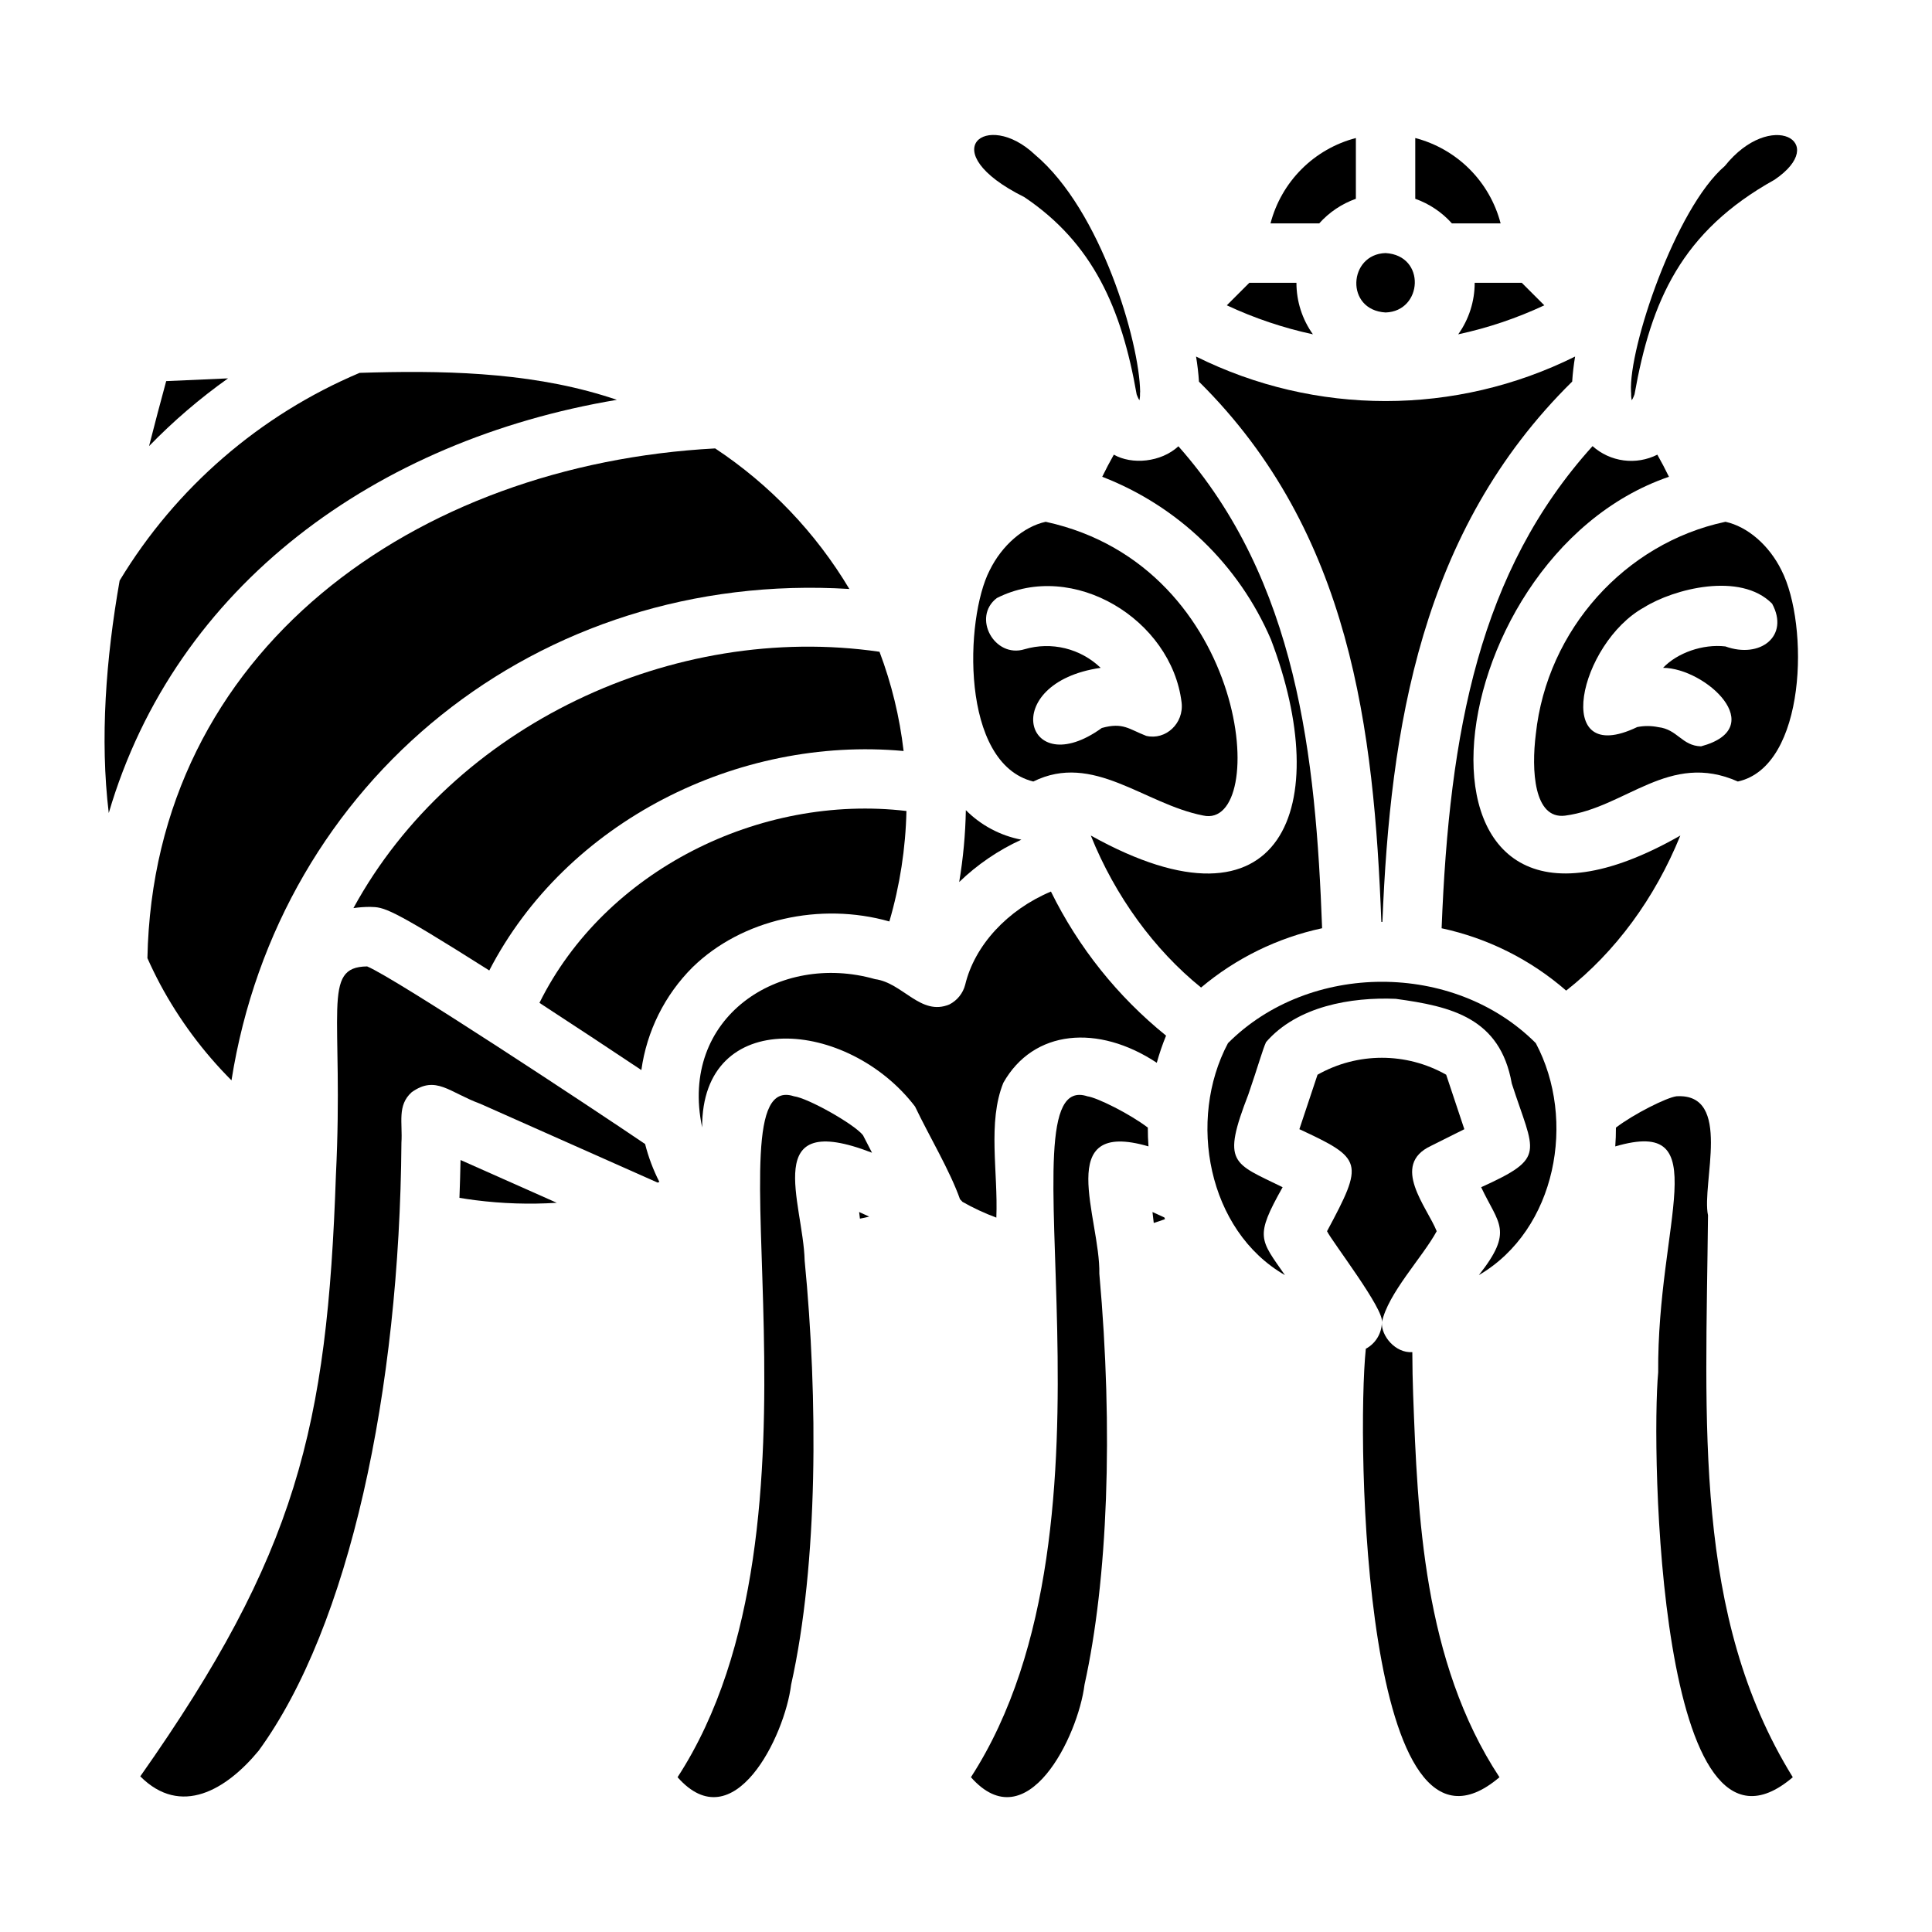 <?xml version="1.0" encoding="UTF-8"?>
<!-- Uploaded to: ICON Repo, www.iconrepo.com, Generator: ICON Repo Mixer Tools -->
<svg fill="#000000" width="800px" height="800px" version="1.1" viewBox="144 144 512 512" xmlns="http://www.w3.org/2000/svg">
 <g>
  <path d="m415.45 196.23c18.141 12.188 25.793 29.441 29.773 52.281 0.078 0.18 0.148 0.363 0.211 0.551v-0.004c0.141 0.359 0.316 0.703 0.527 1.02 0.082-0.395 0.133-0.793 0.156-1.195-0.016-0.371-0.004-0.742 0.031-1.113-0.195-13.098-10.273-47.977-27.883-62.789-12.809-12.117-27.305-0.93-2.816 11.25z"/>
  <path d="m487.57 218.94h-12.484l-5.969 5.969c7.293 3.414 14.949 5.992 22.82 7.688-2.844-3.984-4.371-8.762-4.367-13.656z"/>
  <path d="m510.07 388.31c0.23-0.008 0.23 0 0.281 0 2.066-51.234 10.105-103.63 50.297-143.19l-0.004 0.004c0.145-2.223 0.402-4.438 0.773-6.637-31.637 15.73-68.816 15.73-100.45 0 0.371 2.207 0.629 4.43 0.773 6.66 40.379 39.961 46.375 92.398 48.332 143.16z"/>
  <path d="m417.84 351.11c15.863-7.852 29.391 5.973 45 9.008 17.617 3.973 12.754-65.93-41.645-77.82l-0.09-0.016c-5.84 1.285-11.551 6.188-14.84 12.867-6.57 12.746-7.828 51.199 11.574 55.961zm-9.676-48.617c20.211-10.246 46.297 5.691 48.969 27.652 0.672 5.547-4.219 10.086-9.367 8.867-4.527-1.727-6.102-3.676-11.777-2.09-20.449 14.75-27.656-11.977-0.305-15.941-2.629-2.523-5.875-4.309-9.41-5.176-3.539-0.863-7.242-0.781-10.738 0.242-7.996 2.492-14.016-8.473-7.371-13.555z"/>
  <path d="m399.96 358.7c-0.117 6.383-0.707 12.746-1.762 19.043 4.816-4.648 10.387-8.441 16.473-11.219-5.578-1.07-10.703-3.797-14.711-7.824z"/>
  <path d="m237.66 384.66c1.457-0.215 2.926-0.324 4.398-0.324 3.738 0.113 4.754-0.156 31.605 16.848 20.41-39.477 65.887-62.188 109.8-58.16-1.043-8.996-3.188-17.824-6.383-26.297-54.609-7.934-112.96 19.461-139.42 67.934z"/>
  <path d="m286.96 409.77c9.203 5.988 18.652 12.238 27.012 17.809h-0.004c1.43-10.32 6.195-19.887 13.57-27.246 13.082-12.766 33.883-17.32 52.152-12.137 2.785-9.516 4.309-19.359 4.527-29.273-38.906-4.598-79.891 15.793-97.258 50.848z"/>
  <path d="m601.28 282.28-0.09 0.016c-26.543 5.652-47.223 28.629-50.18 56.227-1.203 9.535-0.543 22.645 7.738 21.633 16.105-2.098 27.609-17.137 45.797-9.047 18.219-3.992 18.926-41.562 11.574-55.957-3.289-6.684-9-11.586-14.84-12.871zm-0.039 33.027c-6.019-0.688-12.762 1.723-16.512 5.672 11.254 0.07 28.414 15.871 10.07 20.809-5.098-0.137-6.234-4.512-11.336-5.086h0.004c-1.844-0.383-3.746-0.391-5.59-0.023-22.891 11-15.316-22.254 1.828-31.719 7.82-4.898 25.516-9.496 33.918-0.984 4.672 8.59-3.152 14.68-12.383 11.332z"/>
  <path d="m576.27 248.86c0.023 0.41 0.074 0.816 0.152 1.219 0.211-0.312 0.383-0.645 0.52-0.996 0.066-0.195 0.141-0.395 0.227-0.59 4.414-24.777 12.379-43.105 37.098-56.859 14.762-10.012-0.965-18.898-13.176-3.637-13.039 11.18-25.496 48.137-24.855 59.789h0.004c0.035 0.359 0.043 0.715 0.031 1.074z"/>
  <path d="m530.44 232.6c7.871-1.695 15.523-4.273 22.82-7.688l-5.973-5.969h-12.48c0.004 4.894-1.523 9.672-4.367 13.656z"/>
  <path d="m503.32 196.68v-16.102c-5.441 1.418-10.41 4.262-14.383 8.238-3.977 3.977-6.82 8.941-8.238 14.383h12.91c2.641-2.953 5.977-5.191 9.711-6.519z"/>
  <path d="m511.19 226.81c9.867-0.297 10.789-15.117 0-15.742-9.867 0.293-10.793 15.117 0 15.742z"/>
  <path d="m528.77 203.2h12.91c-1.418-5.441-4.262-10.406-8.238-14.383-3.977-3.977-8.941-6.82-14.383-8.238v16.102c3.731 1.328 7.07 3.566 9.711 6.519z"/>
  <path d="m354.39 434.52c-24.02-7.879 13.02 113.03-30.828 180.46 14.875 16.859 28.41-10.844 30.094-24.527 7.191-32.105 7.129-75.973 3.582-112.41-0.363-15.332-11.992-40.129 17.855-28.555-0.816-1.617-1.621-3.188-2.398-4.652-2.305-2.922-14.57-9.84-18.305-10.316z"/>
  <path d="m518.28 502.33c-4.484 0.309-8.266-4.297-8.07-7.863-0.051 2.922-1.676 5.59-4.254 6.969-2.535 24.469-0.59 144.2 35.418 113.55-20.246-30.754-21.699-69.781-22.875-101.41-0.129-3.5-0.203-7.231-0.219-11.254z"/>
  <path d="m422.51 380.27c-11.582 4.867-20.238 14.305-22.73 24.715-0.586 2.25-2.109 4.144-4.18 5.203-7.637 3.172-12.316-5.727-19.703-6.707-25.352-7.258-52.012 10.102-45.82 39.293-0.16-32.176 38.715-28.742 56.418-5.531 3.832 8.016 9.195 16.895 11.922 24.578h-0.004c0.23 0.211 0.445 0.441 0.648 0.68 2.875 1.633 5.879 3.031 8.98 4.18 0.492-12.062-2.375-25.258 1.852-35.723 7.969-14.137 25.109-15.605 40.668-5.312 0.676-2.445 1.5-4.844 2.461-7.191-12.828-10.355-23.238-23.387-30.512-38.184z"/>
  <path d="m456.29 262.27c-4.648 4.281-12.332 4.934-17.113 2.219-1.086 1.914-2.109 3.867-3.078 5.863l-0.004-0.004c20.098 7.773 36.219 23.316 44.715 43.117 16.727 43.836 3.445 80.453-47.738 51.957 6.453 16.094 16.891 30.336 29.227 40.289l-0.004-0.004c9.246-7.781 20.262-13.18 32.078-15.715-1.688-45.348-6.523-92.078-38.082-127.72z"/>
  <path d="m510.21 494.46c1.559-7.684 10.801-17.285 14.531-24.176-2.531-6.375-12.363-17.535-1.527-22.609 0.039-0.023 0.082-0.039 0.121-0.062l8.73-4.363-4.809-14.43 0.004-0.004c-10.578-5.992-23.523-5.992-34.102 0l-4.809 14.43c16.84 7.824 17.148 8.75 7.328 27.039 1.379 2.836 15.367 20.906 14.531 24.176z"/>
  <path d="m596.64 466.08c-1.77-8.391 6.613-32.457-8.363-31.555-2.625 0.34-11.297 4.68-16.039 8.305 0.008 1.66-0.055 3.324-0.176 4.981 26.918-7.863 11.082 19.844 11.375 59.906-1.902 19.977-0.016 137.68 35.672 107.27-26.469-42.801-23.023-93.688-22.469-148.91z"/>
  <path d="m586.29 270.35c-0.969-1.992-1.996-3.945-3.078-5.863v0.004c-2.758 1.391-5.871 1.922-8.934 1.516-3.062-0.402-5.934-1.719-8.234-3.781-29.949 33.16-37.961 75.418-40 127.77v0.004c12.223 2.625 23.578 8.309 33.008 16.52 13.059-10.258 23.508-24.461 30.254-41.09-78.438 44.766-66.633-73.281-3.016-95.082z"/>
  <path d="m469.43 420.44c-10.816 20.344-5.398 49.672 15.086 61.477-6.621-9.52-8.043-10.082-0.609-23.293-13.199-6.5-16.215-6.152-9.074-24.605 2.594-7.551 3.836-12.074 4.691-13.859 8.234-9.496 22.516-11.953 34.34-11.461 14.766 2.004 27.688 5.047 30.77 22.434 5.988 18.562 9.398 19.562-8.113 27.492 4.609 9.801 8.707 11.484-0.609 23.293 20.598-12.055 25.895-41.195 15.086-61.477-21.723-21.766-60.043-21.582-81.566 0z"/>
  <path d="m371.89 466.95c0.832-0.152 1.652-0.328 2.461-0.531-2.695-1.234-2.09-0.961-2.672-1.227 0.074 0.578 0.145 1.172 0.211 1.758z"/>
  <path d="m265.76 461.44c1.41 0.234 2.824 0.445 4.231 0.625 7.148 0.91 14.371 1.141 21.562 0.688l-25.504-11.336c-0.062 3.367-0.172 6.703-0.289 10.023z"/>
  <path d="m307.47 249.96c-1.219-0.418-2.441-0.809-3.668-1.18-20.77-6.297-43.223-6.637-64.496-5.969l0.004-0.004c-26.477 11.188-48.742 30.457-63.605 55.055-3.648 20.734-5.242 42.008-2.883 61.598 17.711-60.445 71.02-98.824 134.65-109.5z"/>
  <path d="m204.43 244.27-16.387 0.727c-1.531 5.641-3.062 11.395-4.539 17.219v0.004c6.414-6.606 13.418-12.613 20.926-17.949z"/>
  <path d="m449.42 465.2c0.117 0.953 0.223 1.93 0.336 2.898 1.012-0.312 2.004-0.652 2.984-1.02-0.059-0.145-0.113-0.289-0.168-0.434-1.574-0.719-2.84-1.309-3.152-1.445z"/>
  <path d="m241.29 400.11c-12.246 0.152-6.121 11.898-8.27 55.332-2.289 66.906-10.391 100.41-51.844 159.31 10.746 10.77 22.797 3.582 31.371-6.797 24.062-33.004 37.34-95.379 37.836-161.12 0.34-5.309-1.191-9.895 2.727-13.395 6.434-4.57 9.902 0.039 18.203 3.086 16.293 7.231 46.953 20.883 46.969 20.875 0.152-0.059 0.305-0.125 0.457-0.188v0.004c-1.629-3.195-2.898-6.562-3.777-10.039-13.105-8.91-66.258-44.027-73.672-47.07z"/>
  <path d="m432.14 434.52c-24.078-7.824 13.094 112.58-30.832 180.46 14.883 16.859 28.398-10.836 30.102-24.531 6.156-27.871 7.676-67.23 3.926-108.88 0.297-14.762-12.414-41.188 13.023-33.766-0.121-1.656-0.184-3.316-0.176-4.977-4.746-3.621-13.418-7.957-16.043-8.301z"/>
  <path d="m183.07 397.93c1.027 2.309 2.164 4.633 3.383 6.93 5.023 9.355 11.391 17.93 18.891 25.445 12.559-79.395 81.109-135.3 163.74-130.22h0.004c-8.918-14.922-21.07-27.652-35.562-37.25-79.344 4.231-148.86 53.418-150.46 135.1z"/>
 </g>
</svg>